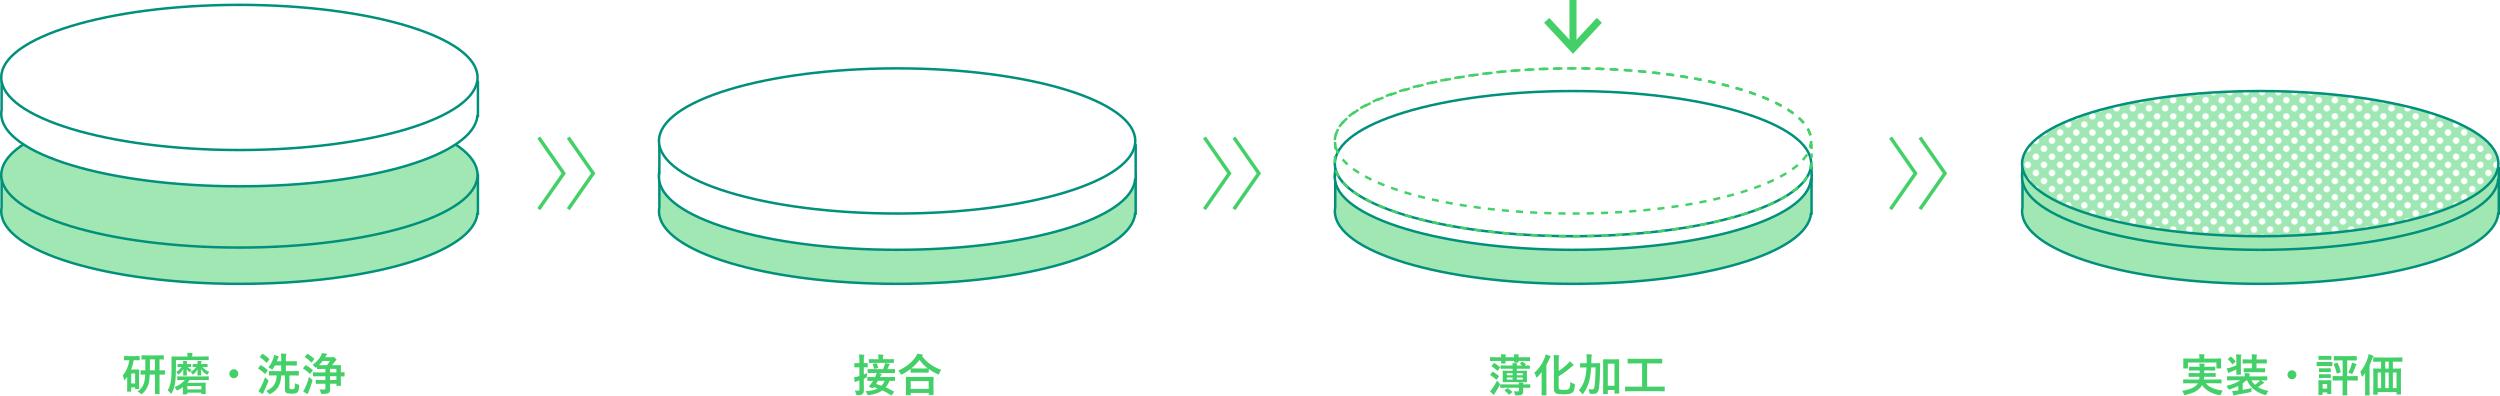 <?xml version="1.0" encoding="UTF-8"?>
<svg xmlns="http://www.w3.org/2000/svg" xmlns:xlink="http://www.w3.org/1999/xlink" id="_レイヤー_2" data-name="レイヤー 2" viewBox="0 0 1002.29 158.59">
  <defs>
    <style>
      .cls-1 {
        stroke-dasharray: 0 0 1.78 1.78;
      }

      .cls-1, .cls-2, .cls-3, .cls-4, .cls-5, .cls-6, .cls-7, .cls-8, .cls-9, .cls-10 {
        stroke-miterlimit: 10;
      }

      .cls-1, .cls-2, .cls-3, .cls-4, .cls-11, .cls-6, .cls-7, .cls-8, .cls-10 {
        fill: none;
      }

      .cls-1, .cls-2, .cls-3, .cls-4, .cls-7, .cls-8, .cls-10 {
        stroke: #44d068;
      }

      .cls-2 {
        stroke-width: 1.42px;
      }

      .cls-3 {
        stroke-dasharray: 0 0 2.81 2.81;
      }

      .cls-12 {
        fill: #44d068;
      }

      .cls-12, .cls-11, .cls-13, .cls-14, .cls-15 {
        stroke-width: 0px;
      }

      .cls-4 {
        stroke-dasharray: 0 0 2.84 2.84;
      }

      .cls-5, .cls-13 {
        fill: #fff;
      }

      .cls-5, .cls-6, .cls-9 {
        stroke: #00907b;
      }

      .cls-14, .cls-9 {
        fill: #a1e7b3;
      }

      .cls-15 {
        fill: url(#_新規パターンスウォッチ_1);
      }

      .cls-7 {
        stroke-dasharray: 0 0 2.84 2.84;
      }

      .cls-8 {
        stroke-width: 2.83px;
      }
    </style>
    <pattern id="_新規パターンスウォッチ_1" data-name="新規パターンスウォッチ 1" x="0" y="0" width="48" height="48" patternTransform="translate(-5317.1 -7742.29) scale(.27)" patternUnits="userSpaceOnUse" viewBox="0 0 48 48">
      <g>
        <rect class="cls-11" width="48" height="48"></rect>
        <g>
          <path class="cls-13" d="M24,52.8c2.65,0,4.8-2.15,4.8-4.8s-2.15-4.8-4.8-4.8-4.8,2.15-4.8,4.8,2.15,4.8,4.8,4.8Z"></path>
          <path class="cls-13" d="M48,52.8c2.65,0,4.8-2.15,4.8-4.8s-2.15-4.8-4.8-4.8-4.8,2.15-4.8,4.8,2.15,4.8,4.8,4.8Z"></path>
          <path class="cls-13" d="M24,28.8c2.65,0,4.8-2.15,4.8-4.8s-2.15-4.8-4.8-4.8-4.8,2.15-4.8,4.8,2.15,4.8,4.8,4.8Z"></path>
          <path class="cls-13" d="M48,28.8c2.65,0,4.8-2.15,4.8-4.8s-2.15-4.8-4.8-4.8-4.8,2.15-4.8,4.8,2.15,4.8,4.8,4.8Z"></path>
          <path class="cls-13" d="M36,40.8c2.65,0,4.8-2.15,4.8-4.8s-2.15-4.8-4.8-4.8-4.8,2.15-4.8,4.8,2.15,4.8,4.8,4.8Z"></path>
          <path class="cls-13" d="M12,40.8c2.65,0,4.8-2.15,4.8-4.8s-2.15-4.8-4.8-4.8-4.8,2.15-4.8,4.8,2.15,4.8,4.8,4.8Z"></path>
          <path class="cls-13" d="M36,16.8c2.65,0,4.8-2.15,4.8-4.8s-2.15-4.8-4.8-4.8-4.8,2.15-4.8,4.8,2.15,4.8,4.8,4.8Z"></path>
          <path class="cls-13" d="M12,16.8c2.65,0,4.8-2.15,4.8-4.8s-2.15-4.8-4.8-4.8-4.8,2.15-4.8,4.8,2.15,4.8,4.8,4.8Z"></path>
        </g>
        <g>
          <path class="cls-13" d="M0,52.8c2.65,0,4.8-2.15,4.8-4.8s-2.15-4.8-4.8-4.8-4.8,2.15-4.8,4.8,2.15,4.8,4.8,4.8Z"></path>
          <path class="cls-13" d="M0,28.8c2.65,0,4.8-2.15,4.8-4.8s-2.15-4.8-4.8-4.8-4.8,2.15-4.8,4.8,2.15,4.8,4.8,4.8Z"></path>
        </g>
        <g>
          <path class="cls-13" d="M24,4.8c2.65,0,4.8-2.15,4.8-4.8s-2.15-4.8-4.8-4.8-4.8,2.15-4.8,4.8,2.15,4.8,4.8,4.8Z"></path>
          <path class="cls-13" d="M48,4.8c2.65,0,4.8-2.15,4.8-4.8s-2.15-4.8-4.8-4.8-4.8,2.15-4.8,4.8,2.15,4.8,4.8,4.8Z"></path>
        </g>
        <path class="cls-13" d="M0,4.8c2.65,0,4.8-2.15,4.8-4.8S2.65-4.8,0-4.8-4.8-2.65-4.8,0-2.65,4.8,0,4.8Z"></path>
      </g>
    </pattern>
  </defs>
  <g id="_レイヤー_1-2" data-name="レイヤー 1">
    <g>
      <g>
        <path class="cls-12" d="M53.61,144.41c-.22,1.31-.58,2.58-1.06,3.75h1.73c.81,0,1.17-.04,1.3-.04.18,0,.2.02.2.2,0,.13-.04.67-.04,2.43v1.8c0,2.57.04,3.08.04,3.19,0,.2-.02.22-.2.22h-1.21c-.18,0-.2-.02-.2-.22v-.43h-1.57v1.51c0,.18-.02.2-.22.2h-1.21c-.2,0-.22-.02-.22-.2,0-.11.04-.67.04-3.26v-2.48c-.25.36-.52.72-.79,1.06-.13.16-.23.25-.32.25-.11,0-.16-.11-.2-.34-.09-.63-.25-1.1-.47-1.55,1.35-1.49,2.25-3.53,2.65-6.09h-.11c-1.3,0-1.71.04-1.84.04-.18,0-.2-.02-.2-.2v-1.31c0-.18.02-.2.2-.2.13,0,.54.04,1.84.04h2.21c1.31,0,1.73-.04,1.84-.04.18,0,.2.02.2.2v1.31c0,.18-.02.2-.2.2-.11,0-.52-.04-1.84-.04h-.36ZM52.6,149.74v4h1.57v-4h-1.57ZM60.06,150.17c-.07,1.69-.25,2.99-.59,4-.45,1.44-1.17,2.54-2.34,3.62-.18.2-.29.29-.38.29-.11,0-.2-.11-.41-.32-.36-.34-.79-.63-1.19-.81,1.21-.81,2.05-1.91,2.48-3.12.36-.99.52-2.12.59-3.66-1.13.02-1.58.04-1.67.04-.18,0-.2-.02-.2-.2v-1.35c0-.2.02-.22.2-.22.09,0,.54.04,1.71.04v-4.38c-.9.02-1.28.04-1.35.04-.16,0-.18-.02-.18-.18v-1.33c0-.18.02-.2.18-.2.11,0,.67.04,2.29.04h3.98c1.62,0,2.18-.04,2.29-.04.18,0,.2.02.2.2v1.33c0,.16-.02.18-.2.18-.09,0-.49-.02-1.51-.04v4.38c1.35,0,1.85-.04,1.96-.04.18,0,.2.02.2.22v1.35c0,.18-.02.2-.2.2-.11,0-.61-.02-1.96-.04v5.17c0,1.78.04,2.34.04,2.45,0,.18-.02.2-.2.2h-1.49c-.16,0-.18-.02-.18-.2,0-.13.02-.67.02-2.45v-5.17h-2.07ZM62.13,148.48v-4.38h-2.03v4.38h2.03Z"></path>
        <path class="cls-12" d="M70.55,146.93c0,3.01-.09,4.81-.31,6.3-.23,1.64-.65,2.95-1.33,4.3-.13.22-.2.34-.29.34-.07,0-.16-.11-.32-.31-.32-.41-.76-.85-1.08-1.03.7-1.17,1.08-2.34,1.31-3.92.2-1.31.25-3.12.25-5.8,0-2.49-.04-3.58-.04-3.71,0-.18.02-.2.2-.2.11,0,.7.04,2.39.04h3.82v-.29c0-.43-.02-.85-.11-1.21.67,0,1.31.04,1.91.09.18.02.29.09.29.16,0,.11-.05.2-.11.32-.07.14-.09.36-.09.7v.22h4.07c1.69,0,2.27-.04,2.38-.04.16,0,.18.02.18.2v1.1c0,.18-.02.2-.18.2-.11,0-.68-.04-2.38-.04h-10.57v2.56ZM73.72,152.36c-1.76,0-2.38.04-2.48.04-.18,0-.2-.02-.2-.22v-1.08c0-.2.02-.22.2-.22.11,0,.72.04,2.48.04h7.31c1.78,0,2.39-.04,2.5-.04.16,0,.18.02.18.22v1.08c0,.2-.02.22-.18.22-.11,0-.72-.04-2.5-.04h-5.01c-.27.4-.54.76-.83,1.1h4.75c1.48,0,2.21-.04,2.34-.04.18,0,.2.02.2.2,0,.13-.04.49-.04,1.31v.85c0,1.6.04,1.91.04,2.02,0,.18-.02.2-.2.2h-1.37c-.2,0-.22-.02-.22-.2v-.36h-5.62v.47c0,.18-.02.2-.22.2h-1.35c-.18,0-.2-.02-.2-.2,0-.11.04-.43.04-1.94v-.77c-.59.45-1.24.83-1.94,1.19-.2.11-.32.16-.4.16-.13,0-.18-.13-.34-.41-.18-.32-.41-.65-.72-.92,1.64-.65,3.1-1.57,4.16-2.85h-.4ZM73.45,145.96c0-.47-.02-.83-.09-1.28.56.02.99.04,1.46.09.16.02.23.07.23.18s-.07.18-.09.27c-.04.11-.07.29-.07.74h.07c1.17,0,1.4-.04,1.49-.04.18,0,.2.02.2.2v.88c0,.16-.02.18-.2.18-.09,0-.31-.02-1.19-.04.45.47.92.81,1.57,1.15-.14.14-.32.34-.43.58-.13.25-.2.36-.31.36-.09,0-.22-.09-.41-.25-.31-.25-.58-.54-.86-.97.04,1.48.11,2.02.11,2.34,0,.18-.02.2-.2.2h-1.12c-.18,0-.2-.02-.2-.2,0-.34.07-.94.09-2.39-.49.86-1.12,1.55-1.57,1.95-.2.18-.31.27-.4.27-.11,0-.2-.13-.34-.4-.14-.25-.32-.47-.54-.67.86-.54,1.67-1.21,2.21-1.96-1.03,0-1.39.04-1.48.04-.18,0-.2-.02-.2-.18v-.88c0-.18.02-.2.2-.2.11,0,.47.04,1.64.04h.41ZM75.09,154.78v1.33h5.62v-1.33h-5.62ZM77.25,146.12c0-.18.02-.2.2-.2.11,0,.54.04,1.75.04,0-.43-.02-.83-.09-1.28.56.02.99.04,1.48.09.16.02.23.07.23.16,0,.11-.07.16-.11.27-.04.11-.07.27-.07.76h.59c1.26,0,1.67-.04,1.78-.04.18,0,.2.02.2.2v.88c0,.16-.02.18-.2.18-.11,0-.52-.04-1.78-.04h-.07c.76.86,1.62,1.48,2.75,1.96-.2.2-.4.45-.56.72-.18.29-.23.41-.36.41-.09,0-.2-.07-.4-.22-.79-.52-1.48-1.26-2.02-2.07.02,1.5.09,2.09.09,2.39,0,.18-.02.2-.2.2h-1.1c-.2,0-.22-.02-.22-.2,0-.29.05-.92.09-2.23-.41.7-.9,1.24-1.49,1.78-.2.18-.31.27-.4.27-.11,0-.2-.14-.38-.41-.14-.22-.32-.43-.54-.63.92-.56,1.67-1.17,2.27-1.98-.83.02-1.17.04-1.26.04-.18,0-.2-.02-.2-.18v-.88Z"></path>
        <path class="cls-12" d="M95.54,149.83c0,.99-.81,1.8-1.8,1.8s-1.8-.81-1.8-1.8.81-1.8,1.8-1.8,1.8.81,1.8,1.8Z"></path>
        <path class="cls-12" d="M104.34,146.58c.16-.2.22-.22.38-.13.81.47,1.71,1.1,2.52,1.84.07.07.11.13.11.18,0,.04-.04.11-.09.2l-.81,1.06c-.14.2-.2.23-.34.09-.72-.76-1.55-1.4-2.5-1.98-.09-.05-.13-.11-.13-.14,0-.05.04-.09.09-.16l.77-.95ZM104.48,155.43c.5-.99,1.21-2.52,1.8-4.21.23.27.59.63.97.94.27.23.38.32.38.47,0,.11-.04.23-.11.43-.49,1.3-1.13,2.75-1.73,3.92-.14.29-.23.52-.27.7-.04.14-.11.23-.25.23-.09,0-.18-.04-.32-.13-.4-.25-.88-.58-1.37-1.01.36-.45.58-.77.9-1.35ZM105.04,141.99c.16-.18.22-.16.38-.09.9.56,1.73,1.21,2.48,1.93.07.07.11.11.11.14,0,.05-.04.11-.11.22l-.79,1.08c-.16.2-.2.22-.34.09-.76-.81-1.67-1.58-2.52-2.09-.16-.11-.16-.13,0-.32l.79-.96ZM110.53,150.51c-1.78,0-2.39.04-2.5.04-.18,0-.2-.02-.2-.2v-1.4c0-.18.02-.2.2-.2.11,0,.72.04,2.5.04h2.21v-2.27h-2.52c-.23.45-.5.92-.79,1.33-.16.25-.23.36-.32.36s-.2-.09-.4-.27c-.32-.27-.72-.5-1.12-.65.95-1.22,1.62-2.47,2.02-3.75.14-.47.22-.79.25-1.24.59.13,1.12.29,1.58.47.18.07.31.13.31.25,0,.11-.07.2-.16.31-.09.13-.2.36-.32.76-.07.23-.18.49-.27.74h1.75v-.5c0-1.24,0-1.78-.13-2.63.68.02,1.31.05,1.91.13.18.02.31.09.31.2,0,.14-.07.25-.13.38-.09.23-.11.61-.11,1.89v.54h1.87c1.66,0,2.23-.04,2.34-.04.18,0,.2.02.2.2v1.35c0,.2-.02.22-.2.22-.11,0-.68-.04-2.34-.04h-1.87v2.27h2.56c1.76,0,2.38-.04,2.48-.04.16,0,.18.02.18.2v1.4c0,.18-.02.2-.18.2-.11,0-.72-.04-2.48-.04h-1.12v4.77c0,.4.05.59.22.67.2.09.45.11.83.11.45,0,.63-.07.83-.23.25-.2.29-.67.32-2.18.31.2.77.36,1.26.49.45.13.47.13.43.59-.11,1.66-.29,2.3-.81,2.65-.5.34-1.22.43-2.25.43-1.08,0-1.76-.07-2.16-.36-.31-.23-.47-.52-.47-1.37v-5.56h-1.48c-.25,3.73-1.37,5.71-4.25,7.35-.2.11-.32.16-.43.16-.13,0-.22-.09-.4-.34-.31-.43-.65-.77-.99-.97,3.02-1.35,4.09-3.13,4.23-6.19h-.4Z"></path>
        <path class="cls-12" d="M122.39,146.53c.13-.16.2-.18.36-.09.88.52,1.73,1.08,2.56,1.82.11.13.11.18,0,.36l-.83,1.08c-.09.13-.14.18-.2.18s-.09-.04-.16-.09c-.76-.77-1.64-1.44-2.5-1.96-.09-.05-.13-.09-.13-.14s.04-.11.11-.2l.79-.95ZM124.89,151.99q.45.32.32.85c-.41,1.48-.95,2.9-1.46,4.12-.14.31-.22.54-.23.7-.02.13-.09.25-.22.25-.09,0-.18-.04-.34-.11-.43-.22-.9-.5-1.42-.9.34-.5.52-.83.77-1.37.56-1.21,1.12-2.65,1.57-4.41.25.25.63.59,1.01.86ZM123.07,141.99c.14-.18.2-.18.36-.09.85.49,1.67,1.13,2.47,1.85.13.11.14.16-.02.38l-.79,1.06c-.14.18-.18.2-.34.07-.74-.77-1.67-1.57-2.48-2.03-.16-.09-.16-.13,0-.32l.81-.92ZM126.98,147.2c-.2.16-.32.23-.41.23-.13,0-.22-.11-.4-.34-.25-.31-.56-.61-.86-.81,1.49-1.06,2.65-2.36,3.33-3.6.2-.38.34-.77.43-1.13.68.09,1.31.18,1.8.27.16.04.25.14.25.25,0,.13-.07.22-.22.32-.16.11-.29.31-.52.74l-.05.09h2.59c.23,0,.36-.02.45-.05.09-.04.16-.07.25-.07.13,0,.23.04.76.47.41.34.52.5.52.65,0,.13-.09.22-.25.31-.14.09-.23.22-.41.47-.31.43-.7.94-1.1,1.42h.97c1.67,0,2.25-.04,2.36-.04.2,0,.22.02.22.2,0,.13-.04.65-.04,1.94v.74c.77,0,1.19-.04,1.3-.04.18,0,.2.02.2.2v1.31c0,.18-.02.2-.2.2-.11,0-.52-.02-1.3-.04v1.67c0,1.3.04,1.82.04,1.93,0,.18-.02.2-.22.2h-1.4c-.18,0-.2-.02-.2-.2v-.65h-2.57c0,.77.05,1.48.05,2.04,0,.9-.14,1.3-.59,1.66-.34.25-.86.38-2.47.38-.52,0-.54,0-.68-.54-.14-.52-.31-.9-.54-1.26.54.05,1.08.07,1.67.07.52,0,.72-.14.72-.67v-1.67h-1.46c-1.6,0-2.12.04-2.23.04-.18,0-.2-.02-.2-.22v-1.13c0-.18.02-.2.2-.2.11,0,.63.04,2.23.04h1.46v-1.53h-2.32c-1.75,0-2.36.04-2.47.04-.18,0-.2-.02-.2-.2v-1.21c0-.18.02-.2.2-.2.11,0,.72.04,2.47.04h2.32v-1.42h-.94c-1.57,0-2.14.04-2.25.04-.16,0-.18-.02-.18-.2v-.59l-.11.07ZM131.1,146.41c.45-.58.83-1.13,1.17-1.71h-2.88c-.45.63-.94,1.19-1.48,1.71h3.19ZM132.29,147.88v1.42h2.57v-1.42h-2.57ZM134.87,152.36v-1.53h-2.57v1.53h2.57Z"></path>
      </g>
      <g>
        <path class="cls-9" d="M191.6,70.15H.65v12.92c-.1.54-.15,1.08-.15,1.63,0,16.07,42.75,29.1,95.48,29.1s93.85-12.54,95.43-28.19h.2v-15.46Z"></path>
        <ellipse class="cls-9" cx="95.98" cy="70.15" rx="95.48" ry="29.1"></ellipse>
        <path class="cls-5" d="M191.6,32.86H.65v11.1c-.1.54-.15,1.08-.15,1.63,0,16.07,42.75,29.1,95.48,29.1s93.85-12.54,95.43-28.19h.2v-13.64Z"></path>
        <ellipse class="cls-5" cx="95.98" cy="31.05" rx="95.48" ry="29.1"></ellipse>
      </g>
      <g>
        <g>
          <path class="cls-9" d="M455.3,70.15h-190.95v12.92c-.1.54-.15,1.08-.15,1.63,0,16.07,42.75,29.1,95.48,29.1s93.85-12.54,95.43-28.19h.2v-15.46Z"></path>
          <ellipse class="cls-9" cx="359.67" cy="70.15" rx="95.48" ry="29.1"></ellipse>
        </g>
        <g>
          <path class="cls-5" d="M455.3,58.32h-190.95v11.1c-.1.54-.15,1.08-.15,1.63,0,16.07,42.75,29.1,95.48,29.1s93.85-12.54,95.43-28.19h.2v-13.64Z"></path>
          <ellipse class="cls-5" cx="359.67" cy="56.51" rx="95.48" ry="29.1"></ellipse>
        </g>
      </g>
      <g>
        <g>
          <path class="cls-9" d="M1001.79,70.15h-190.95v12.92c-.1.54-.15,1.08-.15,1.63,0,16.07,42.75,29.1,95.48,29.1s93.85-12.54,95.43-28.19h.2v-15.46Z"></path>
          <ellipse class="cls-9" cx="906.16" cy="70.15" rx="95.48" ry="29.1"></ellipse>
        </g>
        <g>
          <path class="cls-9" d="M1001.79,67.42h-190.95v2.01c-.1.54-.15,1.08-.15,1.63,0,16.07,42.75,29.1,95.48,29.1s93.85-12.54,95.43-28.19h.2v-4.55Z"></path>
          <g>
            <ellipse class="cls-14" cx="906.16" cy="65.6" rx="95.48" ry="29.1"></ellipse>
            <ellipse class="cls-15" cx="906.16" cy="65.6" rx="95.48" ry="29.1"></ellipse>
            <ellipse class="cls-6" cx="906.16" cy="65.6" rx="95.48" ry="29.1"></ellipse>
          </g>
        </g>
      </g>
      <g>
        <g>
          <path class="cls-9" d="M726.27,70.15h-190.95v12.92c-.1.54-.15,1.08-.15,1.63,0,16.07,42.75,29.1,95.48,29.1s93.85-12.54,95.43-28.19h.2v-15.46Z"></path>
          <ellipse class="cls-9" cx="630.64" cy="70.15" rx="95.48" ry="29.1"></ellipse>
        </g>
        <g>
          <path class="cls-5" d="M726.27,67.42h-190.95v2.01c-.1.54-.15,1.08-.15,1.63,0,16.07,42.75,29.1,95.48,29.1s93.85-12.54,95.43-28.19h.2v-4.55Z"></path>
          <ellipse class="cls-5" cx="630.64" cy="65.6" rx="95.48" ry="29.1"></ellipse>
        </g>
        <g>
          <g>
            <path class="cls-10" d="M726.27,59.74v-1.42h-.34c.09-.47.16-.93.18-1.41"></path>
            <path class="cls-3" d="M725.81,54.14c-3.95-14.96-45.05-26.73-95.16-26.73s-93.71,12.5-95.42,28.11"></path>
            <path class="cls-10" d="M535.18,56.92c.02.47.09.94.18,1.41h-.04v1.42"></path>
            <path class="cls-7" d="M535.21,62.59c-.03,1.29-.05,2.71-.05,3.01,0,16.07,42.75,29.1,95.48,29.1,48.68,0,88.85-11.1,94.73-25.45"></path>
            <path class="cls-10" d="M725.82,67.9c.12-.46.2-.93.25-1.39h.2v-1.42"></path>
            <line class="cls-1" x1="726.27" y1="63.31" x2="726.27" y2="60.63"></line>
          </g>
          <ellipse class="cls-4" cx="630.64" cy="56.51" rx="95.48" ry="29.1"></ellipse>
        </g>
        <g>
          <line class="cls-8" x1="630.64" x2="630.64" y2="18.51"></line>
          <polygon class="cls-12" points="619.05 9.12 621.12 7.18 630.64 17.42 640.16 7.18 642.23 9.12 630.64 21.58 619.05 9.12"></polygon>
        </g>
      </g>
      <g>
        <polyline class="cls-2" points="216 55.14 226.01 69.5 216 83.85"></polyline>
        <polyline class="cls-2" points="227.82 55.14 237.83 69.5 227.82 83.85"></polyline>
      </g>
      <g>
        <polyline class="cls-2" points="482.88 55.14 492.88 69.5 482.88 83.85"></polyline>
        <polyline class="cls-2" points="494.7 55.14 504.7 69.5 494.7 83.85"></polyline>
      </g>
      <g>
        <polyline class="cls-2" points="757.94 55.14 767.95 69.5 757.94 83.85"></polyline>
        <polyline class="cls-2" points="769.76 55.14 779.77 69.5 769.76 83.85"></polyline>
      </g>
      <g>
        <path class="cls-12" d="M346.3,152.62c0,1.73.05,2.7.05,3.6,0,.99-.18,1.46-.59,1.78-.4.29-.77.4-1.93.4q-.58.02-.68-.54c-.11-.54-.31-1.01-.45-1.3.43.05.72.05,1.39.05.38,0,.45-.13.45-.63v-3.47l-.72.23c-.32.13-.52.23-.63.31-.09.07-.2.11-.31.11s-.2-.05-.23-.22c-.11-.47-.2-1.06-.27-1.69.52-.05,1.03-.16,1.66-.34l.5-.14v-3.53h-.29c-1.12,0-1.46.04-1.57.04-.16,0-.18-.02-.18-.2v-1.31c0-.18.02-.2.18-.2.11,0,.45.04,1.57.04h.29v-.95c0-1.15-.04-1.73-.14-2.56.67.02,1.24.05,1.84.14.18.02.31.09.31.18,0,.14-.07.25-.13.38-.11.22-.11.59-.11,1.82v.99c.94,0,1.26-.04,1.37-.04.18,0,.2.02.2.2v1.31c0,.18-.02.2-.2.2-.11,0-.43-.04-1.37-.04v2.9c.41-.18.86-.36,1.31-.58-.05.34-.09.86-.11,1.35-.02.36-.02.4-.32.52l-.88.4v.79ZM358.8,152.49c0,.2-.02.22-.18.22-.11,0-.65-.02-2.03-.04-.4,1.06-.92,1.93-1.51,2.63,1.13.49,2.21,1.03,3.24,1.64.09.05.14.09.14.14s-.05.11-.13.22l-.77,1.04c-.11.14-.16.18-.22.18s-.09-.02-.16-.07c-1.13-.77-2.23-1.4-3.4-1.94-1.46,1.08-3.29,1.62-5.4,1.87-.14.02-.29.04-.36.04-.16,0-.23-.13-.38-.5-.14-.36-.38-.76-.65-1.04,2.14-.16,3.73-.52,4.92-1.13-.5-.2-1.03-.38-1.57-.56l-.14.16c-.22.29-.31.41-.68.23l-.81-.36c-.22-.09-.31-.16-.31-.23,0-.05.04-.11.11-.2.31-.36.7-.86.99-1.28.16-.25.34-.52.52-.83-1.44.02-2,.04-2.09.04-.16,0-.18-.02-.18-.22v-1.17c0-.16.02-.18.18-.18.11,0,.72.04,2.47.04h.43l.14-.27c.16-.38.36-.83.49-1.39h-.95c-1.75,0-2.34.04-2.45.04-.18,0-.2-.02-.2-.2v-1.19c0-.2.02-.22.2-.22.11,0,.7.04,2.45.04h3.53c.25-.52.45-1.08.61-1.6.07-.23.13-.5.14-.83.65.07,1.1.14,1.64.25.18.04.31.07.31.2s-.11.2-.16.25c-.09.09-.14.2-.22.38-.22.52-.36.88-.59,1.35h.41c1.73,0,2.34-.04,2.45-.04.16,0,.18.02.18.22v1.19c0,.18-.02.2-.18.2-.11,0-.72-.04-2.45-.04h-4l1.1.32c.14.05.22.13.22.25s-.07.22-.22.32c-.11.09-.23.23-.45.67l-.05.09h3.39c1.75,0,2.36-.04,2.47-.04.16,0,.18-.04.18.18v1.17ZM350.93,145.48c-1.71,0-2.3.04-2.41.04-.18,0-.2-.02-.2-.2v-1.15c0-.16.02-.18.2-.18.11,0,.7.04,2.41.04h1.24v-.49c0-.65-.02-1.03-.11-1.46.67.02,1.22.05,1.82.11.2.02.31.09.31.18s-.04.16-.11.29c-.07.14-.11.4-.11.86v.5h1.82c1.69,0,2.29-.04,2.39-.04.18,0,.2.02.2.18v1.15c0,.18-.02.2-.2.2-.11,0-.7-.04-2.39-.04h-4.86ZM350.73,147.84c-.2.05-.27.05-.32-.14-.14-.61-.32-1.12-.5-1.55-.07-.18-.05-.23.16-.29l1.03-.25c.23-.05.29-.05.36.09.22.41.41.94.61,1.57.05.18.02.25-.2.31l-1.13.27ZM351.99,152.67c-.25.45-.49.86-.74,1.26.72.22,1.44.45,2.16.72.54-.56.95-1.21,1.28-1.98h-2.7Z"></path>
        <path class="cls-12" d="M365.08,147.93c-1.04.81-2.16,1.51-3.33,2.12-.22.11-.32.18-.41.18-.13,0-.2-.13-.34-.45-.23-.49-.52-.88-.85-1.21,3.31-1.5,5.46-3.37,6.93-5.51.32-.47.52-.81.7-1.28.7.11,1.37.22,1.89.34.22.07.32.13.32.29,0,.09-.04.18-.18.27-.05.04-.11.07-.14.13,2.14,2.74,4.65,4.41,7.69,5.49-.31.38-.58.86-.76,1.37-.11.34-.18.47-.32.47-.09,0-.23-.05-.43-.16-1.28-.58-2.45-1.24-3.51-2.02v1.26c0,.18-.02.2-.2.2-.11,0-.59-.04-2.03-.04h-2.79c-1.44,0-1.91.04-2.03.04-.18,0-.2-.02-.2-.2v-1.3ZM363.37,158.43c-.18,0-.2-.02-.2-.2,0-.11.04-.59.04-3.21v-1.55c0-1.55-.04-2.07-.04-2.18,0-.18.02-.2.2-.2.11,0,.74.04,2.47.04h5.76c1.73,0,2.36-.04,2.47-.04.2,0,.22.02.22.2,0,.11-.04.63-.04,1.91v1.76c0,2.59.04,3.08.04,3.17,0,.18-.02.2-.22.2h-1.53c-.18,0-.2-.02-.2-.2v-.59h-7.22v.68c0,.18-.02.2-.22.2h-1.53ZM365.11,155.91h7.22v-3.13h-7.22v3.13ZM370.1,147.72c1.06,0,1.6-.02,1.85-.02-1.3-.99-2.4-2.14-3.31-3.42-.94,1.3-2.05,2.41-3.28,3.4.22.02.72.04,1.94.04h2.79Z"></path>
      </g>
      <g>
        <path class="cls-12" d="M601.06,153.62c.22.22.32.31.32.45,0,.11-.05.23-.18.47-.45.92-1.13,2-1.73,2.86-.18.27-.29.47-.34.63-.05.13-.14.2-.23.2s-.18-.05-.31-.16c-.34-.29-.85-.76-1.26-1.19.4-.4.65-.67.95-1.08.65-.92,1.26-1.93,1.91-3.22.29.4.54.7.86,1.04ZM601.88,143.23c-.02-.45-.04-.83-.11-1.24.58.02,1.28.05,1.76.11.16.02.23.07.23.16,0,.11-.05.16-.09.27-.05.11-.09.27-.09.7h3.49c-.02-.47-.04-.83-.11-1.22.58.02,1.28.05,1.76.11.16.02.23.07.23.16s-.05.16-.09.25c-.05.11-.09.27-.09.7h2.2c1.58,0,2.14-.04,2.25-.04.18,0,.2.02.2.2v1.15c0,.18-.02.2-.2.2-.11,0-.67-.04-2.25-.04h-2.2c.02.29.04.45.04.5,0,.18-.02.2-.2.2h-1.39c-.18,0-.2-.02-.2-.2,0-.05.02-.22.02-.5h-3.48c0,.52.04.77.04.86,0,.18-.02.2-.2.2h-1.39c-.18,0-.2-.02-.2-.2,0-.09.02-.34.04-.86h-2.04c-1.58,0-2.14.04-2.25.04-.18,0-.2-.02-.2-.2v-1.15c0-.18.02-.2.2-.2.11,0,.67.04,2.25.04h2.04ZM598.25,149.21c.16-.22.2-.23.38-.13.79.49,1.48.99,2.23,1.6.13.13.11.16-.02.38l-.76,1.04c-.05.09-.11.13-.14.13-.05,0-.09-.04-.16-.09-.74-.67-1.44-1.21-2.21-1.71-.16-.11-.16-.14-.05-.31l.74-.92ZM598.81,145.72c.2-.23.22-.22.38-.11.77.45,1.44.94,2.12,1.53.07.05.11.11.11.14,0,.05-.04.11-.11.22l-.72.99c-.11.13-.16.18-.22.18s-.09-.04-.16-.09c-.67-.65-1.35-1.19-2.12-1.69-.16-.11-.14-.13-.02-.29l.74-.88ZM604.15,155.44c-1.78,0-2.39.04-2.5.04-.18,0-.2-.02-.2-.2v-1.01c0-.18.02-.2.2-.2.11,0,.72.04,2.5.04h4.81c-.02-.27-.05-.52-.11-.81.65.04,1.21.07,1.71.13.16.02.25.09.25.18,0,.11-.04.14-.09.27-.04.07-.05.14-.07.23h.2c1.76,0,2.38-.04,2.48-.04.16,0,.18.02.18.2v1.01c0,.18-.02.2-.18.2-.11,0-.72-.04-2.48-.04h-.2c0,.49.04.94.04,1.33,0,.65-.11,1.06-.49,1.37-.32.25-.92.38-2.21.38-.56,0-.58,0-.7-.56-.09-.43-.23-.81-.4-1.08.61.05,1.12.07,1.57.07.38,0,.5-.13.5-.5v-1.01h-4.81ZM604.28,147.81c-1.76,0-2.38.04-2.49.04-.18,0-.2-.02-.2-.2v-.95c0-.18.02-.2.2-.2.11,0,.72.04,2.49.04h2.16c-.02-.38-.04-.67-.09-1.01.54.02,1.21.07,1.69.13.14.02.22.05.22.14,0,.07-.02.13-.07.25-.04.09-.07.2-.09.49h2.14c-.25-.25-.52-.49-.76-.68-.07-.05-.13-.11-.13-.14,0-.05.05-.11.14-.16l.68-.47c.18-.11.22-.11.4.02.36.23.67.47,1.06.83.05.07.09.11.09.16s-.05.09-.14.18l-.34.27c1.28,0,1.8-.04,1.89-.04.18,0,.2.02.2.2v.95c0,.18-.02.2-.2.2-.11,0-.72-.04-2.48-.04h-2.56v.83h1.51c1.69,0,2.27-.04,2.38-.04.2,0,.22.02.22.2,0,.11-.04.47-.04,1.33v1.55c0,.9.04,1.24.04,1.33,0,.2-.02.22-.22.22-.11,0-.68-.04-2.38-.04h-4.55c-1.69,0-2.29.04-2.38.04-.2,0-.22-.02-.22-.22,0-.09.04-.43.04-1.33v-1.55c0-.86-.04-1.21-.04-1.33,0-.18.02-.2.22-.2.09,0,.68.04,2.38.04h1.39v-.83h-2.16ZM604.24,155.71c.2-.13.25-.13.38-.02.59.43,1.13.86,1.6,1.37.09.13.11.16-.11.34l-.92.74c-.11.07-.18.11-.23.11-.04,0-.07-.04-.14-.11-.41-.52-1.08-1.15-1.57-1.55-.16-.11-.14-.14.09-.29l.9-.59ZM606.44,150.44v-.81h-2.32v.81h2.32ZM606.44,152.2v-.83h-2.32v.83h2.32ZM608.1,149.63v.81h2.41v-.81h-2.41ZM610.51,151.37h-2.41v.83h2.41v-.83Z"></path>
        <path class="cls-12" d="M618.05,151.48c0-.68.02-1.51.04-2.3-.54.7-1.08,1.35-1.6,1.87-.18.16-.29.27-.4.27s-.18-.13-.27-.4c-.14-.49-.43-1.06-.68-1.48,1.91-1.71,3.26-3.65,4.16-6.08.16-.41.29-.85.36-1.26.7.18,1.17.34,1.75.58.23.09.31.14.31.27s-.05.22-.16.31c-.14.11-.25.31-.45.77-.32.77-.7,1.57-1.13,2.32v9.2c0,1.75.04,2.63.04,2.74,0,.16-.02.18-.2.18h-1.57c-.2,0-.22-.02-.22-.18,0-.13.04-.99.04-2.74v-4.07ZM624.91,155.15c0,.65.11.88.5,1.03.32.11.79.13,1.78.13.92,0,1.46-.11,1.85-.45.31-.25.47-1.03.54-2.74.38.29.9.56,1.39.74.45.16.43.16.4.63-.13,1.76-.43,2.54-1.04,2.99-.59.41-1.67.61-3.26.61-1.69,0-2.56-.07-3.13-.36-.59-.29-.95-.76-.95-1.96v-11.36c0-1.01-.02-1.53-.11-2.09.72.02,1.3.05,1.93.13.23.02.34.09.34.23s-.05.23-.11.34c-.09.16-.13.45-.13,1.22v4.5c1.15-.72,2.21-1.57,3.33-2.65.36-.32.77-.79,1.06-1.22.49.36,1.01.81,1.4,1.19.14.14.2.23.2.36s-.13.23-.31.29c-.2.07-.54.32-.94.68-1.33,1.19-2.92,2.39-4.75,3.49v4.27Z"></path>
        <path class="cls-12" d="M637.94,147.32c-.13,1.96-.36,3.73-.74,5.22-.47,1.85-1.17,3.6-2.41,5.2-.16.2-.25.31-.34.31s-.16-.09-.31-.31c-.36-.56-.74-.95-1.13-1.28,1.22-1.44,1.91-2.77,2.39-4.59.38-1.37.58-2.77.67-4.56h-.23c-1.53,0-2.05.04-2.16.04-.18,0-.2-.02-.2-.2v-1.35c0-.18.02-.18.2-.18.11,0,.63.02,2.16.02h.29c.02-.34.02-.7.02-1.1,0-1.12-.04-1.67-.13-2.54.65.02,1.3.05,1.94.11.18.04.27.11.27.2,0,.13-.09.32-.13.5-.05.23-.09.68-.09,1.78,0,.36,0,.7-.02,1.04h1.17c1.55,0,2.07-.02,2.18-.02.18,0,.22.02.22.2-.04.61-.04,1.13-.04,1.71-.04,3.55-.2,6.41-.52,8.39-.23,1.4-.94,2.02-2.29,2.02-.36,0-.65,0-.99-.04q-.47-.04-.52-.61c-.05-.47-.16-.9-.32-1.3.56.11,1.01.14,1.49.14s.72-.2.87-1.12c.25-1.57.41-4.16.47-7.71h-1.76ZM649.12,151.84c0,4.7.04,5.64.04,5.74,0,.2-.02.22-.2.22h-1.51c-.16,0-.18-.02-.18-.22v-1.22h-2.67v1.37c0,.2-.02.22-.22.22h-1.46c-.2,0-.22-.02-.22-.22,0-.11.04-1.06.04-5.82v-3.28c0-3.29-.04-4.29-.04-4.41,0-.18.02-.2.22-.2.11,0,.56.04,1.87.04h2.29c1.31,0,1.76-.04,1.87-.04.18,0,.2.02.2.2,0,.11-.04,1.1-.04,3.89v3.73ZM644.6,145.79v8.86h2.67v-8.86h-2.67Z"></path>
        <path class="cls-12" d="M653.99,156.85c-1.6,0-2.16.04-2.27.04-.18,0-.2-.02-.2-.2v-1.51c0-.18.02-.2.2-.2.11,0,.67.04,2.27.04h4.34v-9.33h-3.17c-1.75,0-2.32.04-2.43.04-.18,0-.2-.02-.2-.2v-1.51c0-.18.02-.2.2-.2.11,0,.68.04,2.43.04h8.64c1.73,0,2.3-.04,2.41-.04.18,0,.2.02.2.2v1.51c0,.18-.02.2-.2.2-.11,0-.68-.04-2.41-.04h-3.44v9.33h4.59c1.6,0,2.16-.04,2.27-.04.18,0,.2.02.2.2v1.51c0,.18-.02.2-.2.2-.11,0-.67-.04-2.27-.04h-10.96Z"></path>
      </g>
      <g>
        <path class="cls-12" d="M877.78,153.66c-1.66,0-2.21.04-2.32.04-.18,0-.2-.02-.2-.2v-1.17c0-.2.02-.22.2-.22.11,0,.67.04,2.32.04h3.91c.07-.34.11-.7.13-1.1h-1.73c-1.73,0-2.34.04-2.45.04-.18,0-.2-.02-.2-.2v-1.13c0-.2.02-.22.2-.22.11,0,.72.04,2.45.04h1.78v-1.06h-1.66c-1.67,0-2.27.04-2.38.04-.18,0-.2-.02-.2-.22v-1.12c0-.2.02-.22.2-.22.11,0,.7.04,2.38.04h1.64c-.02-.56-.07-.99-.11-1.33.59.02,1.3.04,1.84.11.22.04.32.11.32.23,0,.11-.05.25-.11.38-.05.13-.09.27-.09.61h1.85c1.66,0,2.25-.04,2.36-.04.2,0,.22.02.22.22v1.12c0,.2-.02.22-.22.22-.11,0-.7-.04-2.36-.04h-1.85v1.06h1.95c1.75,0,2.32-.04,2.43-.04.2,0,.22.02.22.22v1.13c0,.18-.02.2-.22.2-.11,0-.68-.04-2.43-.04h-1.98c-.02.4-.07.76-.11,1.1h4.54c1.66,0,2.21-.04,2.32-.04.2,0,.22.02.22.22v1.17c0,.18-.02.2-.22.2-.11,0-.67-.04-2.32-.04h-3.76c1.44,1.73,3.83,2.56,6.81,2.9-.27.34-.54.86-.68,1.35-.11.38-.16.49-.36.49-.09,0-.22,0-.4-.04-2.9-.49-5.2-1.67-6.86-3.94-.13.22-.27.43-.43.63-1.28,1.66-3.26,2.61-6.16,3.28-.18.04-.34.07-.41.07-.14,0-.22-.13-.34-.49-.16-.5-.45-.94-.68-1.22,3.03-.43,5.29-1.46,6.19-2.75l.16-.27h-3.38ZM887.9,143.75c1.67,0,2.27-.04,2.38-.04.18,0,.2.02.2.2,0,.09-.04.41-.04.9v.76c0,1.57.04,1.85.04,1.95,0,.18-.02.2-.2.2h-1.48c-.18,0-.2-.02-.2-.2v-2.18h-11.43v2.18c0,.18-.02.2-.22.2h-1.46c-.18,0-.2-.02-.2-.2,0-.09.04-.38.04-1.95v-.61c0-.63-.04-.96-.04-1.04,0-.18.02-.2.2-.2.13,0,.72.04,2.38.04h3.92v-.09c0-.77-.04-1.26-.14-1.71.67.02,1.33.05,1.94.11.2.02.29.09.29.16,0,.13-.05.22-.11.36-.05.14-.09.38-.09,1.08v.09h4.21Z"></path>
        <path class="cls-12" d="M899.11,156.3c1.1-.18,2.32-.4,3.64-.7-.05.29-.11.65-.11,1.15q-.02.38-.59.5c-1.8.41-3.8.76-5.49,1.03-.29.05-.56.13-.67.2-.09.07-.16.11-.27.11-.13,0-.22-.05-.29-.25-.14-.49-.27-1.03-.4-1.55.76-.04,1.28-.13,1.93-.2l.52-.05v-1.84c-1.06.56-2.2,1.01-3.33,1.37-.2.05-.32.09-.42.09-.16,0-.22-.11-.38-.45-.22-.4-.43-.74-.68-.99,1.94-.43,4.12-1.21,5.58-2.25h-2.86c-1.6,0-2.14.04-2.25.04-.16,0-.18-.02-.18-.2v-1.26c0-.18.02-.2.18-.2.11,0,.65.04,2.25.04h4.7c0-.45-.04-.79-.09-1.33.65.04,1.21.07,1.8.13.23.02.31.13.31.22,0,.14-.05.25-.11.4-.07.14-.07.38-.07.59h4.7c1.6,0,2.14-.04,2.25-.04.18,0,.2.02.2.2v1.26c0,.18-.02.2-.2.2-.11,0-.65-.04-2.25-.04h-.04c.38.25.7.49,1.03.74.11.09.16.16.16.27,0,.13-.11.2-.23.23-.16.05-.27.11-.58.34-.5.4-1.03.76-1.6,1.15,1.15.7,2.58,1.21,4.21,1.53-.27.31-.58.76-.79,1.22-.23.5-.27.5-.79.36-3.42-1.04-5.78-2.99-7.02-5.85h-.25c-.45.43-.97.83-1.51,1.21v2.63ZM896.59,144.1c0-.88-.02-1.41-.11-2.05.67.02,1.26.05,1.87.13.14.02.27.09.27.18,0,.14-.05.23-.11.34-.11.2-.11.43-.11,1.37v3.91c0,1.31.04,1.93.04,2.03,0,.18-.02.2-.18.2h-1.51c-.18,0-.18-.02-.18-.2,0-.11.02-.68.02-1.87-.72.34-1.55.7-2.27.99-.29.11-.45.18-.54.25-.13.11-.2.14-.29.14s-.16-.09-.23-.23c-.2-.45-.4-1.03-.58-1.58.56-.07.99-.2,1.5-.34.85-.29,1.64-.58,2.41-.92v-2.34ZM894.13,143.05c.16-.14.2-.16.36-.04.56.5,1.21,1.08,1.75,1.73.13.16.11.2-.07.36l-.92.85c-.11.09-.16.14-.23.14-.05,0-.09-.05-.14-.13-.5-.72-1.01-1.3-1.62-1.84-.14-.11-.13-.16.05-.32l.83-.76ZM901.96,149.21c-1.58,0-2.11.04-2.21.04-.2,0-.22-.02-.22-.2v-1.24c0-.18.02-.18.22-.18.11,0,.63.02,2.21.02h.88v-1.96h-1.17c-1.67,0-2.27.04-2.38.04-.18,0-.2-.02-.2-.2v-1.24c0-.2.02-.22.2-.22.11,0,.7.04,2.38.04h1.17v-.36c0-.54,0-1.06-.13-1.73.7.02,1.26.07,1.87.13.18.02.29.11.29.2,0,.13-.04.22-.09.32-.11.2-.11.45-.11,1.03v.41h1.55c1.67,0,2.27-.04,2.38-.04.18,0,.2.02.2.22v1.24c0,.18-.02.2-.2.2-.11,0-.7-.04-2.38-.04h-1.55v1.96h.99c1.6,0,2.12-.02,2.23-.02.2,0,.22,0,.22.18v1.24c0,.18-.02.2-.22.2-.11,0-.63-.04-2.23-.04h-3.71ZM902.64,152.47c.36.68.83,1.3,1.4,1.82.59-.41,1.1-.81,1.58-1.28.16-.14.31-.32.45-.54h-3.44Z"></path>
        <path class="cls-12" d="M920.68,150.24c0,.99-.81,1.8-1.8,1.8s-1.8-.81-1.8-1.8.81-1.8,1.8-1.8,1.8.81,1.8,1.8Z"></path>
        <path class="cls-12" d="M932.95,145.14c1.39,0,1.82-.04,1.93-.04.18,0,.2.02.2.2v1.28c0,.2-.02.22-.2.22-.11,0-.54-.04-1.93-.04h-2.07c-1.37,0-1.82.04-1.91.04-.18,0-.2-.02-.2-.22v-1.28c0-.18.02-.2.2-.2.09,0,.54.04,1.91.04h2.07ZM934.63,155.19c0,2.09.04,2.48.04,2.59,0,.18-.02.2-.2.2h-1.28c-.18,0-.2-.02-.2-.2v-.47h-1.82v.81c0,.18-.02.2-.2.2h-1.28c-.2,0-.22-.02-.22-.2,0-.13.04-.54.04-2.72v-1.08c0-1.12-.04-1.57-.04-1.69,0-.18.02-.2.22-.2.11,0,.49.04,1.64.04h1.48c1.17,0,1.53-.04,1.66-.04.18,0,.2.02.2.2,0,.11-.04.56-.04,1.39v1.17ZM932.88,142.71c1.17,0,1.51-.04,1.62-.04.2,0,.22.02.22.2v1.21c0,.18-.02.2-.22.2-.11,0-.45-.04-1.62-.04h-1.51c-1.17,0-1.53.04-1.64.04-.18,0-.2-.02-.2-.2v-1.21c0-.18.02-.2.2-.2.11,0,.47.04,1.64.04h1.51ZM932.72,147.68c1.1,0,1.42-.04,1.53-.04.18,0,.2.02.2.2v1.15c0,.18-.02.2-.2.2-.11,0-.43-.04-1.53-.04h-1.28c-1.1,0-1.42.04-1.53.04-.18,0-.2-.02-.2-.2v-1.15c0-.18.02-.2.2-.2.11,0,.43.04,1.53.04h1.28ZM932.72,150.06c1.1,0,1.42-.04,1.53-.04.18,0,.2.02.2.2v1.17c0,.16-.02.18-.2.18-.11,0-.43-.04-1.53-.04h-1.28c-1.1,0-1.42.04-1.53.04-.18,0-.2-.02-.2-.18v-1.17c0-.18.02-.2.2-.2.11,0,.43.04,1.53.04h1.28ZM931.17,153.96v1.85h1.82v-1.85h-1.82ZM937.8,152.54c-1.71,0-2.29.04-2.4.04-.18,0-.2-.02-.2-.22v-1.4c0-.18.02-.2.2-.2.11,0,.68.04,2.4.04h1.39v-6.32h-1.03c-1.64,0-2.2.04-2.3.04-.18,0-.2-.02-.2-.18v-1.39c0-.18.02-.2.2-.2.11,0,.67.04,2.3.04h4.18c1.66,0,2.21-.04,2.32-.04.18,0,.2.02.2.2v1.39c0,.16-.02.18-.2.18-.11,0-.67-.04-2.32-.04h-1.31v6.32h1.66c1.69,0,2.29-.04,2.38-.04.18,0,.2.02.2.2v1.4c0,.2-.02.22-.2.22-.09,0-.68-.04-2.38-.04h-1.66v3.91c0,1.19.04,1.75.04,1.85,0,.18-.02.2-.22.2h-1.5c-.18,0-.2-.02-.2-.2,0-.13.04-.67.04-1.85v-3.91h-1.39ZM936.86,145.43c.22-.07.27-.09.36.11.52,1.1.92,2.23,1.21,3.47.04.18.04.23-.22.32l-1.06.38c-.25.09-.29.09-.34-.09-.31-1.28-.68-2.41-1.17-3.51-.07-.18-.04-.22.2-.31l1.03-.38ZM942.76,146.19c.09-.27.13-.5.14-.83.52.14,1.33.4,1.67.56.14.07.2.14.2.22s-.04.14-.11.22c-.11.11-.18.22-.25.43-.31.88-.65,1.78-1.15,2.77-.11.27-.16.4-.29.4-.09,0-.22-.07-.43-.18-.32-.14-.79-.29-1.08-.36.59-1.15,1.04-2.3,1.3-3.22Z"></path>
        <path class="cls-12" d="M948.21,151.8c0-.65,0-1.46.02-2.23-.27.4-.58.77-.9,1.17-.14.16-.25.25-.32.25-.11,0-.16-.11-.2-.31-.11-.61-.32-1.26-.54-1.64,1.39-1.62,2.36-3.6,3.08-5.8.13-.43.23-.85.29-1.3.59.18,1.15.36,1.66.61.18.07.29.16.29.32,0,.13-.09.22-.2.32-.13.11-.2.27-.36.72-.32.92-.65,1.76-1.03,2.57v9.11c0,1.75.04,2.63.04,2.72,0,.18-.02.2-.2.2h-1.46c-.18,0-.2-.02-.2-.2,0-.11.04-.97.04-2.72v-3.82ZM954.12,145c-1.76,0-2.36.04-2.47.04-.18,0-.2-.02-.2-.2v-1.33c0-.2.02-.22.2-.22.11,0,.7.04,2.47.04h6.37c1.76,0,2.36-.04,2.47-.04.18,0,.2.02.2.22v1.33c0,.18-.02.2-.2.2-.11,0-.7-.04-2.47-.04h-1.15v2.77h.56c1.75,0,2.38-.04,2.5-.04.18,0,.2.02.2.2,0,.11-.04.81-.04,2.95v3.13c0,3.17.04,3.83.04,3.94,0,.18-.02.2-.2.2h-1.4c-.18,0-.2-.02-.2-.2v-.76h-7.54v.83c0,.18-.02.2-.2.2h-1.39c-.18,0-.2-.02-.2-.2,0-.11.04-.77.04-3.96v-2.84c0-2.49-.04-3.17-.04-3.29,0-.18.02-.2.2-.2.11,0,.72.04,2.47.04h.47v-2.77h-.49ZM954.61,155.6v-6.25h-1.35v6.25h1.35ZM957.67,147.77v-2.77h-1.39v2.77h1.39ZM957.67,155.6v-6.25h-1.39v6.25h1.39ZM959.34,149.35v6.25h1.46v-6.25h-1.46Z"></path>
      </g>
    </g>
  </g>
</svg>
